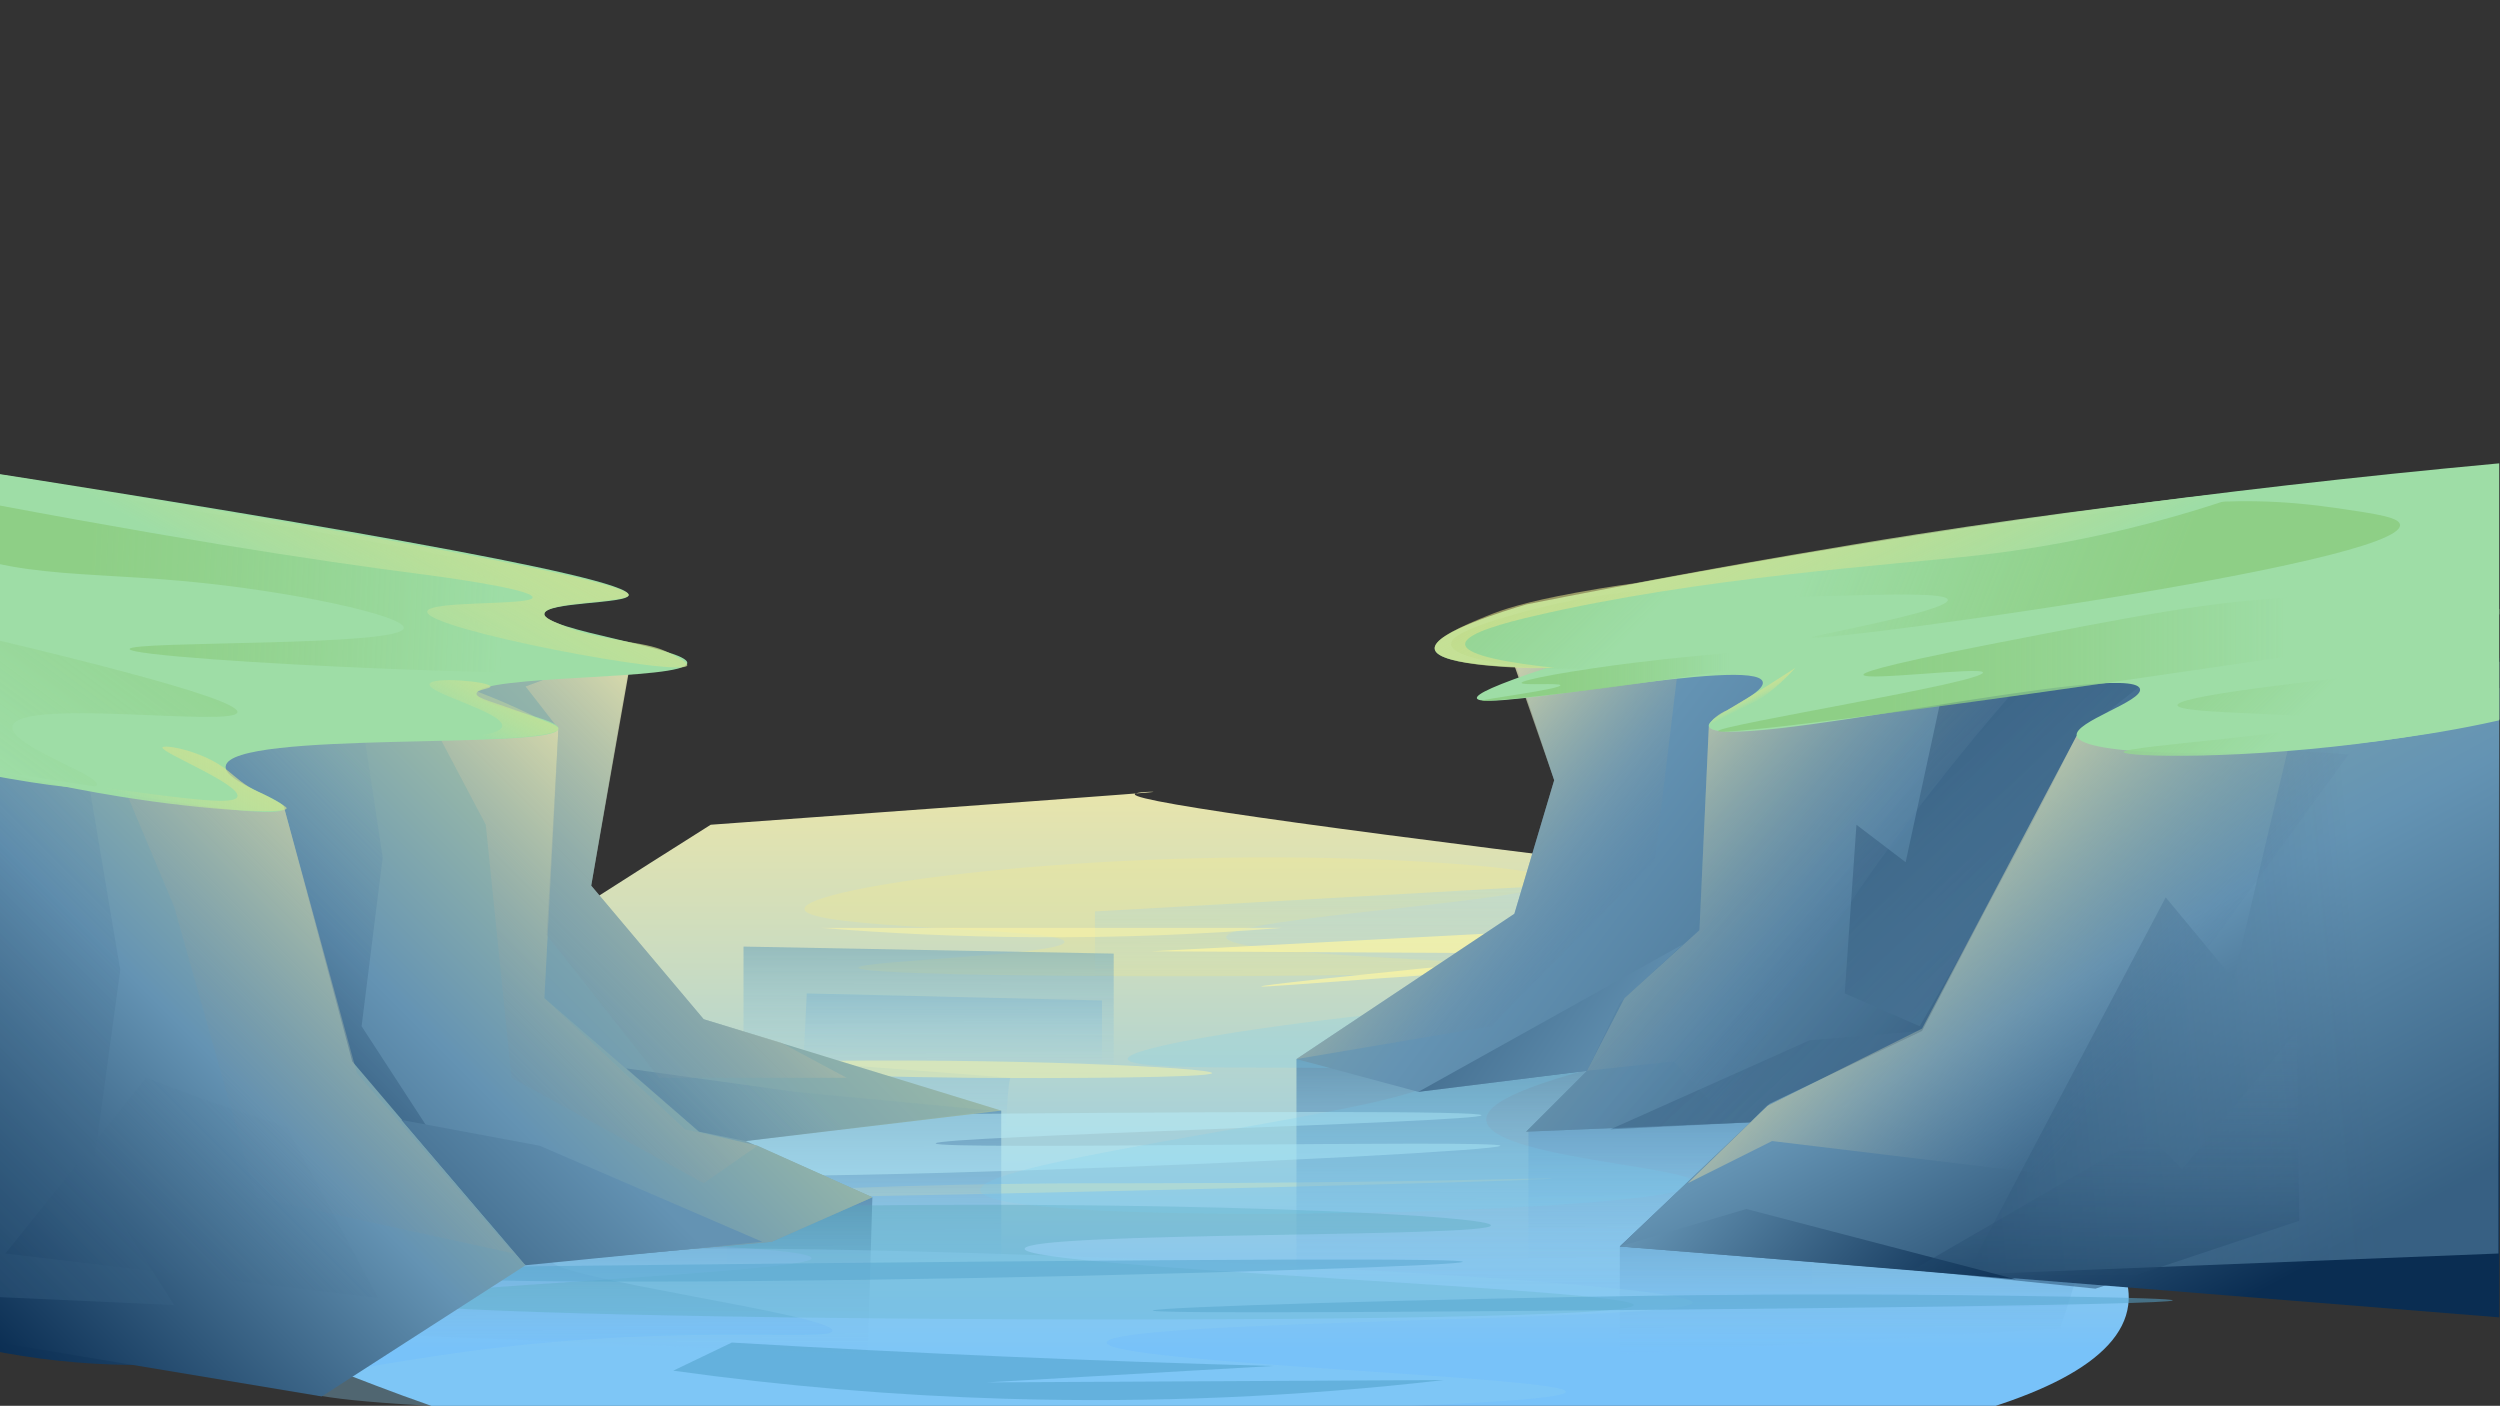 <svg width="1067" height="600" viewBox="0 0 1067 600" fill="none" xmlns="http://www.w3.org/2000/svg">
<rect x="0" y="0" width="1067" height="600" fill="#333333" stroke="none"/>
<g clip-path="url(#clip0_1200_177)">
<path d="M303.33 352C420.33 343.5 492.33 338.2 492.33 338C492.33 337.8 484.43 338 484.33 339C483.98 342.45 581.76 355.75 749.33 376L830.33 479C897.7 515.61 910.44 540.55 908.33 557C895.82 654.7 336.33 637.87 214.33 609C161 596.37 90.21 557.48 38.93 553.64C37.08 553.51 33.57 553.29 32.33 551C23.06 533.8 164.6 439.48 303.33 352Z" fill="url(#paint0_linear_1200_177)"/>
<path opacity="0.33" d="M339.33 508C407.8 504.86 458.22 505 489.33 505C598.12 504.93 662.33 502.51 662.33 503C662.33 504.18 290.4 513.33 290.33 511C290.31 510.25 329.16 508.47 339.33 508Z" fill="#FFF7A9"/>
<path opacity="0.22" d="M592.33 367C465.33 361.46 342.85 378.62 343.33 388C343.79 396.88 454.33 395.83 454.33 402C454.33 407.51 366.28 410.07 366.33 413C366.43 418.23 647.27 417.58 647.33 413C647.33 410 523.5 408.08 523.33 400C523.16 391.43 662.54 384.74 662.33 376C662.19 370.16 599.88 367.33 592.33 367Z" fill="#FFEF7B"/>
<path d="M427.33 474V536L310.33 541V470L427.33 474Z" fill="url(#paint1_linear_1200_177)"/>
<path d="M372.33 511L370.33 578L150.33 569L165.33 526L372.33 511Z" fill="url(#paint2_linear_1200_177)"/>
<path d="M553.33 452V548H773.33V449L553.33 452Z" fill="url(#paint3_linear_1200_177)"/>
<path d="M652.33 482V545H769.33V463L652.33 482Z" fill="url(#paint4_linear_1200_177)"/>
<path d="M691.33 532V578L879.33 567L893.33 523L691.33 532Z" fill="url(#paint5_linear_1200_177)"/>
<path d="M475.33 407V496H317.33V404L475.33 407Z" fill="url(#paint6_linear_1200_177)"/>
<path d="M470.33 427V506L341.33 485L344.33 424L470.33 427Z" fill="url(#paint7_linear_1200_177)"/>
<path d="M431.33 460C429.33 460 427.33 536 427.33 536L285.33 506L301.33 450L431.33 460Z" fill="url(#paint8_linear_1200_177)"/>
<path d="M467.33 389V484H689.48C691.76 448 694.043 412 696.33 376L467.33 389Z" fill="url(#paint9_linear_1200_177)"/>
<path opacity="0.36" d="M263.33 517C453.33 509.89 636.42 517.94 636.33 523C636.24 528.27 437.53 525.58 437.33 533C437.12 541.11 697.49 550.24 697.33 557C697.11 566.65 165.47 564.21 165.33 555C165.26 549.62 346.5 543.17 346.33 537C346.14 530.12 176.33 529.35 176.33 524C176.32 520.33 256.19 517.27 263.33 517Z" fill="#57A9BC"/>
<path opacity="0.47" d="M349.33 476C539.75 474.12 632.33 474.15 632.33 476C632.39 478.93 399.27 485 399.33 488C399.39 491 640.27 486.28 640.33 489C640.42 492.51 239.33 510.71 238.33 497C238 493.07 270.64 486.39 349.33 476Z" fill="#BBF0FC"/>
<path opacity="0.33" d="M184.33 579C283.64 563.61 354.68 573.24 355.33 568C356.18 561.15 234.77 545.47 235.33 538C236.47 523.11 722.33 544.43 722.33 556C722.33 563.8 472.48 563.09 472.33 573C472.2 581.79 668.45 587.6 668.33 594C668.13 604.61 128.06 609.65 127.33 592C127.16 587.86 156.74 583.27 184.33 579Z" fill="#8BD0EF"/>
<path opacity="0.21" d="M595.33 432C542 437.4 480.94 446.82 481.33 452C481.91 459.49 610.33 451.32 611.33 461C612.57 473 417.33 494.45 418.33 508C419.52 524.84 722.88 518.27 723.33 505C723.58 497.83 635.14 494.17 634.33 478C633.33 458.3 763.62 441.89 762.33 431C761.28 422.1 673.27 424.11 595.33 432Z" fill="#73CFEF"/>
<path opacity="0.53" d="M220.33 540.52C552.67 536.71 624.28 537.24 624.33 538.52C624.39 540.06 522.12 543.09 461.33 544.52C343.04 547.27 188.59 548.37 188.33 544.52C188.28 543.76 194 542.55 220.33 540.52Z" fill="#57A6CE"/>
<path opacity="0.53" d="M836.84 552.77C772.67 552.06 723.68 552.77 705.33 553C610.89 554.41 492 557.83 492 559.35C492 560.87 631.64 559.7 707.34 559C742.62 558.67 927.34 557 927.34 555C927.33 553.77 855.13 553 836.84 552.77Z" fill="#57A6CE"/>
<path opacity="0.64" d="M312.33 573C350.77 575.287 389.77 577.287 429.33 579C467.837 580.66 505.837 581.993 543.33 583L421.33 590L616.33 589C554.27 596.159 491.775 598.833 429.33 597C381.813 595.598 334.409 591.592 287.33 585L312.33 573Z" fill="#57A6CE"/>
<path opacity="0.53" d="M547.33 396C514.4 398.7 478.61 400.27 440.33 400C408.47 399.78 378.4 398.3 350.33 396H547.33Z" fill="#FFF8A4"/>
<path opacity="0.68" d="M700.33 395L491.33 406L670.33 407C564.01 417.51 538.33 420.51 538.33 421C538.41 421.81 610.11 414.95 716.33 410C735.94 409.09 752.41 408.44 764.33 408L700.33 395Z" fill="#FFF8A4"/>
<path opacity="0.46" d="M338.33 453C428.33 451.31 517.38 455.67 517.33 458C517.33 460 450.11 460.33 413.33 460C356.23 459.49 294.33 456.77 294.33 455C294.35 453.82 321.7 453.31 338.33 453Z" fill="#FFF8A4"/>
<path d="M269.33 279C263.67 312 258.003 345 252.33 378L300.33 435L427.33 474L318.33 487L372.33 511L329.33 530L218.33 540C175.504 564.556 127.601 578.927 78.33 582C37.344 584.462 -3.733 579.03 -42.67 566C-38.003 442.333 -33.337 318.667 -28.67 195L269.33 279Z" fill="url(#paint10_linear_1200_177)"/>
<path d="M238.33 311L232.33 426L298.33 483L323.33 489L372.33 511L329.33 530L138.33 547C108.85 502.56 74.89 434.5 77.33 355C78.33 323.71 84.33 308.88 94.33 299C120.55 273.08 177 278.18 238.33 311Z" fill="url(#paint11_linear_1200_177)"/>
<path d="M155.33 313C157.997 330.667 160.663 348.333 163.33 366L154.33 438L208.33 521L146.33 477L89.33 330L104.33 318L155.33 313Z" fill="url(#paint12_linear_1200_177)"/>
<path d="M121.33 345C131.003 381 140.67 417 150.33 453L224.33 540L137.33 596L-42.67 566L-27.67 326L121.33 345Z" fill="url(#paint13_linear_1200_177)"/>
<path d="M171.33 478L230.33 489L325.33 530L224.33 540C206.67 519.333 189.003 498.667 171.33 478Z" fill="url(#paint14_linear_1200_177)"/>
<path d="M36.33 325L51.33 414L39.33 502L74.33 557L-35.67 552C-28.337 477.333 -21.003 402.667 -13.67 328L36.33 325Z" fill="url(#paint15_linear_1200_177)"/>
<path d="M2.33 535L62.33 460L86.33 469L122.33 481L161.33 554L2.33 535Z" fill="url(#paint16_linear_1200_177)"/>
<path d="M267.33 456L298.33 483L318.33 487L423.33 474L339.33 466L267.33 456Z" fill="url(#paint17_linear_1200_177)"/>
<path d="M121.33 345C131.67 382.673 142.003 420.34 152.33 458L219.33 535L109.33 511C97.67 469.667 86.003 428.333 74.33 387L53.33 337L121.33 345Z" fill="url(#paint18_linear_1200_177)"/>
<path d="M238.33 311L232.33 426L292.33 482L323.33 489L300.33 505L218.33 460C214.67 424 211.003 388 207.33 352C200.997 340 194.663 328 188.33 316L238.33 311Z" fill="url(#paint19_linear_1200_177)"/>
<path d="M268.33 287C262.997 317.333 257.663 347.667 252.33 378L300.33 435L333.33 445L361.33 460H281.33L233.33 399C234.997 369.667 236.663 340.333 238.33 311L224.33 293L240.33 287H268.33Z" fill="url(#paint20_linear_1200_177)"/>
<path d="M-40.67 196C115.05 220.15 269.33 246 268.33 254C267.86 257.8 232.72 256.82 232.33 262C231.81 268.91 293.8 276.72 293.33 283C292.77 290.48 203.98 287.79 203.33 296C202.92 301.24 238.72 306.28 238.33 311C237.57 320.27 98.5 311.48 96.33 327C95.33 333.92 122.23 341.31 121.33 345C120.22 349.59 77.04 344.67 -45.67 321C-43.997 279.333 -42.33 237.667 -40.67 196Z" fill="#9EDDA6"/>
<path d="M-41.67 222C-8.67 247.51 27.42 243.35 78.33 248C124.65 252.23 172.62 262.78 172.33 268C171.89 276.09 55.42 273.42 55.33 277C55.21 281.91 280.63 292.57 281.33 284C281.74 279 206.73 270.27 207.33 262C207.72 256.73 242.83 258 243.33 253C243.94 246.93 193.57 237 118.33 224C-27.57 198.71 -52.33 198.76 -54.67 206C-56.2 210.76 -47.65 217.37 -41.67 222Z" fill="url(#paint21_linear_1200_177)"/>
<path d="M-75.67 256C28.71 279.42 102.39 298.08 101.33 304C100.16 310.55 7.89 297.7 5.33 310C3.64 318.14 42.57 330.6 41.33 335C40.09 339.4 -1.34 333.47 -125.67 305L-75.67 256Z" fill="url(#paint22_linear_1200_177)"/>
<path d="M-40.67 208C67.01 229 135.68 239.4 179.33 245C182.22 245.37 227.58 251.19 227.33 255C227.1 258.54 182.88 256.2 182.33 261C181.47 268.64 291.96 289.34 293.33 284C293.64 282.81 288.82 280.3 286.33 279C280.52 276 276.01 275.32 268.33 274C253.91 271.51 247.27 269.91 240.33 267C235.4 264.93 232.23 263.58 232.33 262C232.67 256.69 267.9 257.23 268.33 254C269.21 247.43 126.12 222.68 -40.67 196V208Z" fill="url(#paint23_linear_1200_177)"/>
<path d="M209.33 293C209.27 290.92 184.1 288.61 183.33 292C182.44 295.94 215.33 304.07 214.33 310C213.57 314.68 192.33 314.45 192.33 315C192.33 315.81 238.01 315.63 238.33 311C238.41 309.84 234.06 308.21 225.33 305C211.33 299.83 203.18 298.05 203.33 296C203.46 294.27 209.37 294 209.33 293Z" fill="url(#paint24_linear_1200_177)"/>
<path d="M97.33 329C86.71 320.4 69.94 317.59 69.33 319C68.43 321.11 102.9 334.76 101.33 340C100.24 343.67 81.39 341.2 50.33 337C21.47 333.1 3.42 329.57 3.33 330C3.24 330.43 24.6 335.71 51.33 340C89.99 346.2 121.95 347.51 122.33 345C122.42 344.42 120.39 343.28 116.33 341C113.33 339.3 110.95 338.28 110.33 338C104.34 335.33 100 331.13 97.33 329Z" fill="url(#paint25_linear_1200_177)"/>
<path d="M640.33 264C647.997 287 655.663 310 663.33 333C657.67 352 652.003 371 646.33 390L553.33 452L605.33 466L677.33 457L651.33 483L747.33 479L691.33 532L932.33 547L1086.33 511L1095.33 282L640.33 264Z" fill="url(#paint26_linear_1200_177)"/>
<path opacity="0.43" d="M729.33 310C727.997 339 726.663 368 725.33 397L693.33 426C687.997 436.333 682.663 446.667 677.33 457L651.33 483L748.33 479L846.33 471C875.663 437.667 904.997 404.333 934.33 371L940.33 276L729.33 310Z" fill="url(#paint27_linear_1200_177)"/>
<path d="M886.33 314L820.33 440L755.33 471L691.33 532L1088.33 564C1086 476 1083.67 388 1081.33 300L1053.33 288L886.33 314Z" fill="url(#paint28_linear_1200_177)"/>
<path d="M605.33 466L718.33 403L691.33 428C686.663 437.667 681.997 447.333 677.33 457L605.33 466Z" fill="url(#paint29_linear_1200_177)"/>
<path opacity="0.51" d="M687.33 482L772.33 444L820.33 440L753.33 472L747.33 479L687.33 482Z" fill="url(#paint30_linear_1200_177)"/>
<path d="M829.33 294C823.997 318.667 818.663 343.333 813.33 368L792.33 352C790.67 376 789.003 400 787.33 424L819.33 438C827.997 423.027 836.663 407.693 845.33 392C859.89 365.54 873.557 339.54 886.33 314L918.33 289L829.33 294Z" fill="url(#paint31_linear_1200_177)"/>
<path d="M978.33 312C969.997 347.333 961.663 382.667 953.33 418C943.67 406.333 934.003 394.667 924.33 383L839.33 544L1066.33 535V307L978.33 312Z" fill="url(#paint32_linear_1200_177)"/>
<path d="M886.33 314L1002.33 322L872.33 501L756.33 487L720.33 505L754.33 472L820.33 439L886.33 314Z" fill="url(#paint33_linear_1200_177)"/>
<path d="M729.33 310C727.997 339 726.663 368 725.33 397L693.33 426C687.997 436.333 682.663 446.667 677.33 457L714.33 453L735.33 476C745.66 456.3 757.27 435.89 770.33 415C797.286 371.92 827.72 331.117 861.33 293L729.33 310Z" fill="url(#paint34_linear_1200_177)"/>
<path d="M646.33 284C651.997 300.333 657.663 316.667 663.33 333C657.67 352 652.003 371 646.33 390L553.33 452L636.33 438L706.33 367C709.663 339.333 712.997 311.667 716.33 284H646.33Z" fill="url(#paint35_linear_1200_177)"/>
<path d="M691.33 532L745.33 516L860.33 546C848.67 544.993 837.003 543.993 825.33 543C780.67 539.213 736.003 535.547 691.33 532Z" fill="url(#paint36_linear_1200_177)"/>
<path opacity="0.58" d="M916.33 484L931.33 499L980.33 440C980.67 467 981.003 494 981.33 521L894.33 550L816.33 542L916.33 484Z" fill="url(#paint37_linear_1200_177)"/>
<path d="M1086.33 196C970.63 206.08 850.05 221.62 725.33 244C700.39 248.48 675.723 253.147 651.33 258C643.05 260.44 611.4 270 612.33 277C613.33 284.67 653.49 285 660.33 285C638 292.37 629.93 296.26 630.33 298C631.82 304.44 749.33 279.78 752.33 291C753.78 296.36 728.02 306 729.33 310C733.33 322.26 909.71 281.13 913.33 294C914.83 299.31 885.12 308 886.33 314C889.73 330.85 1134.65 320.79 1145.33 263C1148.34 246.73 1133.06 225.12 1086.33 196Z" fill="#9EDDA6"/>
<path d="M721.33 251C721.33 251 685.42 250.13 640.33 264C625.63 268.52 619.14 271.91 619.33 275C619.7 280.81 643.53 284 656.33 285C674.097 286.373 691.97 285.024 709.33 281C801.75 257.83 847.96 246.25 847.33 243C846.26 237.45 799.91 252.89 721.33 251Z" fill="url(#paint38_linear_1200_177)"/>
<path d="M1071.33 282C970.71 291.6 929.14 297.61 929.33 301C929.57 305.18 993.17 303.9 993.33 308C993.52 312.81 906.18 318.31 906.33 321C906.45 323.05 957.59 324.5 1017.33 316C1039.55 312.842 1061.58 308.502 1083.33 303L1071.33 282Z" fill="url(#paint39_linear_1200_177)"/>
<path d="M759.33 242C744.89 246.1 733.03 249.52 733.33 252C734.2 259 830.57 249.86 831.33 256C831.93 260.81 773.19 271.24 773.33 272C773.83 274.71 1025.75 240.74 1024.33 224C1024.07 220.86 1015.02 219.46 998.33 217C948.89 209.7 920.84 216.1 824.33 228C824.33 228 796.63 231.42 759.33 242Z" fill="url(#paint40_linear_1200_177)"/>
<path d="M979.33 255C943.91 256.54 912.39 262.7 849.33 275C798.39 284.94 795.23 287.28 795.33 288C795.74 290.77 845.97 284.45 846.33 287C846.94 291.25 732.96 309.56 733.33 312C733.68 314.25 823.27 302.45 902.33 291C1012.56 275 1067.74 266.93 1067.33 261C1067 255.36 1016.45 253.38 979.33 255Z" fill="url(#paint41_linear_1200_177)"/>
<path d="M697.25 282.88C671.82 286.04 649.25 290.11 649.39 291.48C649.5 292.64 665.88 291.35 665.98 292.48C666.12 294.13 632.27 298.48 632.33 299.06C632.39 299.64 654.25 297.71 686.33 293.49C717.51 289.4 777.58 280.49 777.33 277.81C777.1 275.52 733.64 278.35 697.25 282.88Z" fill="url(#paint42_linear_1200_177)"/>
<path d="M766.33 285C756.8 291.21 750.94 294.83 747.33 297C740.7 301 737.33 303 737.33 303C735.536 303.771 733.854 304.78 732.33 306C731.554 306.548 730.878 307.224 730.33 308C729.905 308.617 729.568 309.29 729.33 310C730.43 309.31 732.16 308.23 734.33 307C738.223 304.792 742.228 302.79 746.33 301C750.56 299.11 757 295 766.33 285Z" fill="url(#paint43_linear_1200_177)"/>
<path d="M663.33 285C645.94 283.14 625.58 280 625.33 275C625.09 270.17 643.49 265.54 654.33 263C725.71 246.28 807.78 241.11 844.33 237C884.953 232.34 924.891 222.943 963.33 209C930.79 212.57 876.08 219 818.33 228C780.95 233.84 741.64 240.87 735.33 242C719.93 244.76 706.93 247.19 697.33 249C697.33 249 687.66 250.17 672.33 253C650.91 256.95 641.57 260 634.33 263C625.59 266.6 611.62 272.34 612.33 277C613.33 283.39 641.43 284.68 648.33 285C654.62 285.29 659.83 285.16 663.33 285Z" fill="url(#paint44_linear_1200_177)"/>
</g>
<defs>
<linearGradient id="paint0_linear_1200_177" x1="470.22" y1="221.81" x2="470.22" y2="758.49" gradientUnits="userSpaceOnUse">
<stop offset="0.09" stop-color="#FFEC9C"/>
<stop offset="0.18" stop-color="#F0E7A6"/>
<stop offset="0.36" stop-color="#C8DBC2"/>
<stop offset="0.6" stop-color="#88C7EE"/>
<stop offset="0.66" stop-color="#78C2F9"/>
</linearGradient>
<linearGradient id="paint1_linear_1200_177" x1="368.8" y1="455.52" x2="368.87" y2="572.52" gradientUnits="userSpaceOnUse">
<stop stop-color="#5381A0"/>
<stop offset="0.78" stop-color="#78C2F9" stop-opacity="0"/>
</linearGradient>
<linearGradient id="paint2_linear_1200_177" x1="261.31" y1="497.43" x2="261.37" y2="607.83" gradientUnits="userSpaceOnUse">
<stop stop-color="#5381A0"/>
<stop offset="0.78" stop-color="#78C2F9" stop-opacity="0"/>
</linearGradient>
<linearGradient id="paint3_linear_1200_177" x1="663.3" y1="428.91" x2="663.38" y2="592.06" gradientUnits="userSpaceOnUse">
<stop stop-color="#5381A0"/>
<stop offset="0.78" stop-color="#78C2F9" stop-opacity="0"/>
</linearGradient>
<linearGradient id="paint4_linear_1200_177" x1="710.8" y1="434.79" x2="710.87" y2="569.92" gradientUnits="userSpaceOnUse">
<stop stop-color="#5381A0"/>
<stop offset="0.78" stop-color="#78C2F9" stop-opacity="0"/>
</linearGradient>
<linearGradient id="paint5_linear_1200_177" x1="792.3" y1="484.52" x2="792.36" y2="605.57" gradientUnits="userSpaceOnUse">
<stop stop-color="#5381A0"/>
<stop offset="0.78" stop-color="#78C2F9" stop-opacity="0"/>
</linearGradient>
<linearGradient id="paint6_linear_1200_177" x1="396.27" y1="340.13" x2="396.36" y2="491.88" gradientUnits="userSpaceOnUse">
<stop stop-color="#2F6573"/>
<stop offset="0.78" stop-color="#78C2F9" stop-opacity="0"/>
</linearGradient>
<linearGradient id="paint7_linear_1200_177" x1="405.78" y1="349.31" x2="405.85" y2="484.55" gradientUnits="userSpaceOnUse">
<stop stop-color="#2F6573"/>
<stop offset="0.78" stop-color="#78C2F9" stop-opacity="0"/>
</linearGradient>
<linearGradient id="paint8_linear_1200_177" x1="358.27" y1="371.67" x2="358.35" y2="513.5" gradientUnits="userSpaceOnUse">
<stop stop-color="#2F6573"/>
<stop offset="0.78" stop-color="#78C2F9" stop-opacity="0"/>
</linearGradient>
<linearGradient id="paint9_linear_1200_177" x1="581.75" y1="277.82" x2="581.85" y2="455.78" gradientUnits="userSpaceOnUse">
<stop stop-color="#D6EFEC"/>
<stop offset="0.78" stop-color="#78C2F9" stop-opacity="0"/>
</linearGradient>
<linearGradient id="paint10_linear_1200_177" x1="393.39" y1="140.44" x2="-122.12" y2="655.95" gradientUnits="userSpaceOnUse">
<stop offset="0.09" stop-color="#CCDD9E"/>
<stop offset="0.49" stop-color="#6493B3"/>
<stop offset="0.81" stop-color="#0A2D52"/>
</linearGradient>
<linearGradient id="paint11_linear_1200_177" x1="428.8" y1="209.53" x2="-13.63" y2="651.96" gradientUnits="userSpaceOnUse">
<stop offset="0.24" stop-color="#CCDD9E"/>
<stop offset="0.54" stop-color="#6493B3"/>
<stop offset="0.87" stop-color="#0A2D52"/>
</linearGradient>
<linearGradient id="paint12_linear_1200_177" x1="250.37" y1="323.97" x2="21.08" y2="553.25" gradientUnits="userSpaceOnUse">
<stop offset="0.21" stop-color="#6493B3" stop-opacity="0.1"/>
<stop offset="0.77" stop-color="#0A2D52"/>
</linearGradient>
<linearGradient id="paint13_linear_1200_177" x1="264.4" y1="266.93" x2="-66.94" y2="598.27" gradientUnits="userSpaceOnUse">
<stop offset="0.16" stop-color="#CCDD9E"/>
<stop offset="0.54" stop-color="#6493B3"/>
<stop offset="0.87" stop-color="#0A2D52"/>
</linearGradient>
<linearGradient id="paint14_linear_1200_177" x1="309.97" y1="442.37" x2="74.76" y2="677.58" gradientUnits="userSpaceOnUse">
<stop offset="0.21" stop-color="#6493B3"/>
<stop offset="0.82" stop-color="#0A2D52"/>
</linearGradient>
<linearGradient id="paint15_linear_1200_177" x1="189.98" y1="282.85" x2="-206.3" y2="679.13" gradientUnits="userSpaceOnUse">
<stop offset="0.21" stop-color="#6493B3" stop-opacity="0.1"/>
<stop offset="0.77" stop-color="#0A2D52"/>
</linearGradient>
<linearGradient id="paint16_linear_1200_177" x1="187.05" y1="431.78" x2="-43.56" y2="662.39" gradientUnits="userSpaceOnUse">
<stop offset="0.21" stop-color="#6493B3" stop-opacity="0.1"/>
<stop offset="0.77" stop-color="#0A2D52"/>
</linearGradient>
<linearGradient id="paint17_linear_1200_177" x1="383.29" y1="427.04" x2="200.39" y2="609.94" gradientUnits="userSpaceOnUse">
<stop offset="0.21" stop-color="#6493B3" stop-opacity="0.1"/>
<stop offset="0.77" stop-color="#0A2D52"/>
</linearGradient>
<linearGradient id="paint18_linear_1200_177" x1="268.84" y1="303.49" x2="34.46" y2="537.88" gradientUnits="userSpaceOnUse">
<stop offset="0.24" stop-color="#E8E4AC"/>
<stop offset="0.86" stop-color="#4172A3" stop-opacity="0"/>
</linearGradient>
<linearGradient id="paint19_linear_1200_177" x1="361.2" y1="297.13" x2="138.67" y2="519.66" gradientUnits="userSpaceOnUse">
<stop offset="0.24" stop-color="#E8E4AC"/>
<stop offset="0.86" stop-color="#4172A3" stop-opacity="0"/>
</linearGradient>
<linearGradient id="paint20_linear_1200_177" x1="385.86" y1="283.48" x2="175.18" y2="494.16" gradientUnits="userSpaceOnUse">
<stop offset="0.24" stop-color="#E8E4AC"/>
<stop offset="0.86" stop-color="#4172A3" stop-opacity="0"/>
</linearGradient>
<linearGradient id="paint21_linear_1200_177" x1="-38.33" y1="238.67" x2="310.35" y2="255.73" gradientUnits="userSpaceOnUse">
<stop offset="0.22" stop-color="#88C979" stop-opacity="0.7"/>
<stop offset="0.73" stop-color="#9EDDA6"/>
</linearGradient>
<linearGradient id="paint22_linear_1200_177" x1="134.52" y1="104.78" x2="-77.93" y2="394.13" gradientUnits="userSpaceOnUse">
<stop offset="0.22" stop-color="#88C979" stop-opacity="0.7"/>
<stop offset="0.73" stop-color="#9EDDA6"/>
</linearGradient>
<linearGradient id="paint23_linear_1200_177" x1="287.6" y1="-39.59" x2="53.66" y2="366.01" gradientUnits="userSpaceOnUse">
<stop offset="0.49" stop-color="#EDE485" stop-opacity="0.5"/>
<stop offset="0.73" stop-color="#9EDDA6"/>
</linearGradient>
<linearGradient id="paint24_linear_1200_177" x1="261.03" y1="214.5" x2="183.04" y2="349.74" gradientUnits="userSpaceOnUse">
<stop offset="0.49" stop-color="#EDE485" stop-opacity="0.5"/>
<stop offset="0.73" stop-color="#9EDDA6"/>
</linearGradient>
<linearGradient id="paint25_linear_1200_177" x1="130.63" y1="219.97" x2="32.4" y2="390.3" gradientUnits="userSpaceOnUse">
<stop offset="0.49" stop-color="#EDE485" stop-opacity="0.5"/>
<stop offset="0.73" stop-color="#9EDDA6"/>
</linearGradient>
<linearGradient id="paint26_linear_1200_177" x1="437.16" y1="74.99" x2="1085.93" y2="564.29" gradientUnits="userSpaceOnUse">
<stop offset="0.03" stop-color="#CCDD9E"/>
<stop offset="0.44" stop-color="#6493B3"/>
<stop offset="0.96" stop-color="#0A2D52"/>
</linearGradient>
<linearGradient id="paint27_linear_1200_177" x1="611.71" y1="210.57" x2="962.9" y2="532.79" gradientUnits="userSpaceOnUse">
<stop offset="0.11" stop-color="#CCDD9E"/>
<stop offset="0.49" stop-color="#6493B3"/>
<stop offset="0.81" stop-color="#0A2D52"/>
</linearGradient>
<linearGradient id="paint28_linear_1200_177" x1="713.16" y1="94.85" x2="1018.58" y2="661.25" gradientUnits="userSpaceOnUse">
<stop offset="0.24" stop-color="#CCDD9E"/>
<stop offset="0.57" stop-color="#6493B3"/>
<stop offset="0.81" stop-color="#0A2D52"/>
</linearGradient>
<linearGradient id="paint29_linear_1200_177" x1="740.8" y1="486.91" x2="456.94" y2="298.5" gradientUnits="userSpaceOnUse">
<stop offset="0.15" stop-color="#6493B3"/>
<stop offset="0.81" stop-color="#0A2D52"/>
</linearGradient>
<linearGradient id="paint30_linear_1200_177" x1="851.65" y1="566.89" x2="629.64" y2="326.56" gradientUnits="userSpaceOnUse">
<stop offset="0.15" stop-color="#6493B3" stop-opacity="0.5"/>
<stop offset="0.81" stop-color="#0A2D52"/>
</linearGradient>
<linearGradient id="paint31_linear_1200_177" x1="1007.46" y1="523.89" x2="637.48" y2="123.37" gradientUnits="userSpaceOnUse">
<stop offset="0.15" stop-color="#6493B3" stop-opacity="0.5"/>
<stop offset="0.81" stop-color="#0A2D52"/>
</linearGradient>
<linearGradient id="paint32_linear_1200_177" x1="1082.9" y1="417.64" x2="602.5" y2="464.1" gradientUnits="userSpaceOnUse">
<stop offset="0.15" stop-color="#6493B3" stop-opacity="0.5"/>
<stop offset="0.81" stop-color="#0A2D52"/>
</linearGradient>
<linearGradient id="paint33_linear_1200_177" x1="750.58" y1="313.13" x2="938.55" y2="483.48" gradientUnits="userSpaceOnUse">
<stop offset="0.24" stop-color="#E8E4AC"/>
<stop offset="0.86" stop-color="#4172A3" stop-opacity="0"/>
</linearGradient>
<linearGradient id="paint34_linear_1200_177" x1="639.59" y1="257.42" x2="828.73" y2="428.83" gradientUnits="userSpaceOnUse">
<stop offset="0.24" stop-color="#E8E4AC"/>
<stop offset="0.86" stop-color="#4172A3" stop-opacity="0"/>
</linearGradient>
<linearGradient id="paint35_linear_1200_177" x1="548.1" y1="289.4" x2="711.59" y2="437.56" gradientUnits="userSpaceOnUse">
<stop offset="0.24" stop-color="#E8E4AC"/>
<stop offset="0.86" stop-color="#4172A3" stop-opacity="0"/>
</linearGradient>
<linearGradient id="paint36_linear_1200_177" x1="706.04" y1="474.96" x2="845.76" y2="603.16" gradientUnits="userSpaceOnUse">
<stop offset="0.15" stop-color="#6493B3"/>
<stop offset="0.81" stop-color="#0A2D52"/>
</linearGradient>
<linearGradient id="paint37_linear_1200_177" x1="898.83" y1="401.56" x2="898.83" y2="597.07" gradientUnits="userSpaceOnUse">
<stop offset="0.16" stop-color="#6493B3" stop-opacity="0"/>
<stop offset="0.89" stop-color="#0A2D52"/>
</linearGradient>
<linearGradient id="paint38_linear_1200_177" x1="607.71" y1="130.1" x2="763.88" y2="290.75" gradientUnits="userSpaceOnUse">
<stop offset="0.22" stop-color="#88C979" stop-opacity="0.7"/>
<stop offset="0.73" stop-color="#9EDDA6"/>
</linearGradient>
<linearGradient id="paint39_linear_1200_177" x1="896.04" y1="206.07" x2="1021.91" y2="335.56" gradientUnits="userSpaceOnUse">
<stop offset="0.22" stop-color="#88C979" stop-opacity="0.7"/>
<stop offset="0.73" stop-color="#9EDDA6"/>
</linearGradient>
<linearGradient id="paint40_linear_1200_177" x1="983.22" y1="279.78" x2="711.64" y2="175.23" gradientUnits="userSpaceOnUse">
<stop offset="0.22" stop-color="#88C979" stop-opacity="0.7"/>
<stop offset="0.73" stop-color="#9EDDA6"/>
</linearGradient>
<linearGradient id="paint41_linear_1200_177" x1="733.33" y1="283.37" x2="1067.34" y2="283.37" gradientUnits="userSpaceOnUse">
<stop offset="0.22" stop-color="#88C979" stop-opacity="0.7"/>
<stop offset="0.73" stop-color="#9EDDA6"/>
</linearGradient>
<linearGradient id="paint42_linear_1200_177" x1="632.33" y1="288.07" x2="777.33" y2="288.07" gradientUnits="userSpaceOnUse">
<stop offset="0.22" stop-color="#88C979" stop-opacity="0.7"/>
<stop offset="0.73" stop-color="#9EDDA6"/>
</linearGradient>
<linearGradient id="paint43_linear_1200_177" x1="741.1" y1="284.1" x2="751.88" y2="305.55" gradientUnits="userSpaceOnUse">
<stop offset="0.49" stop-color="#EDE485" stop-opacity="0.5"/>
<stop offset="0.73" stop-color="#9EDDA6"/>
</linearGradient>
<linearGradient id="paint44_linear_1200_177" x1="669.27" y1="7.16" x2="857.81" y2="382.4" gradientUnits="userSpaceOnUse">
<stop offset="0.49" stop-color="#EDE485" stop-opacity="0.5"/>
<stop offset="0.73" stop-color="#9EDDA6"/>
</linearGradient>
<clipPath id="clip0_1200_177">
<rect width="1066.67" height="600" fill="white"/>
</clipPath>
</defs>
</svg>
